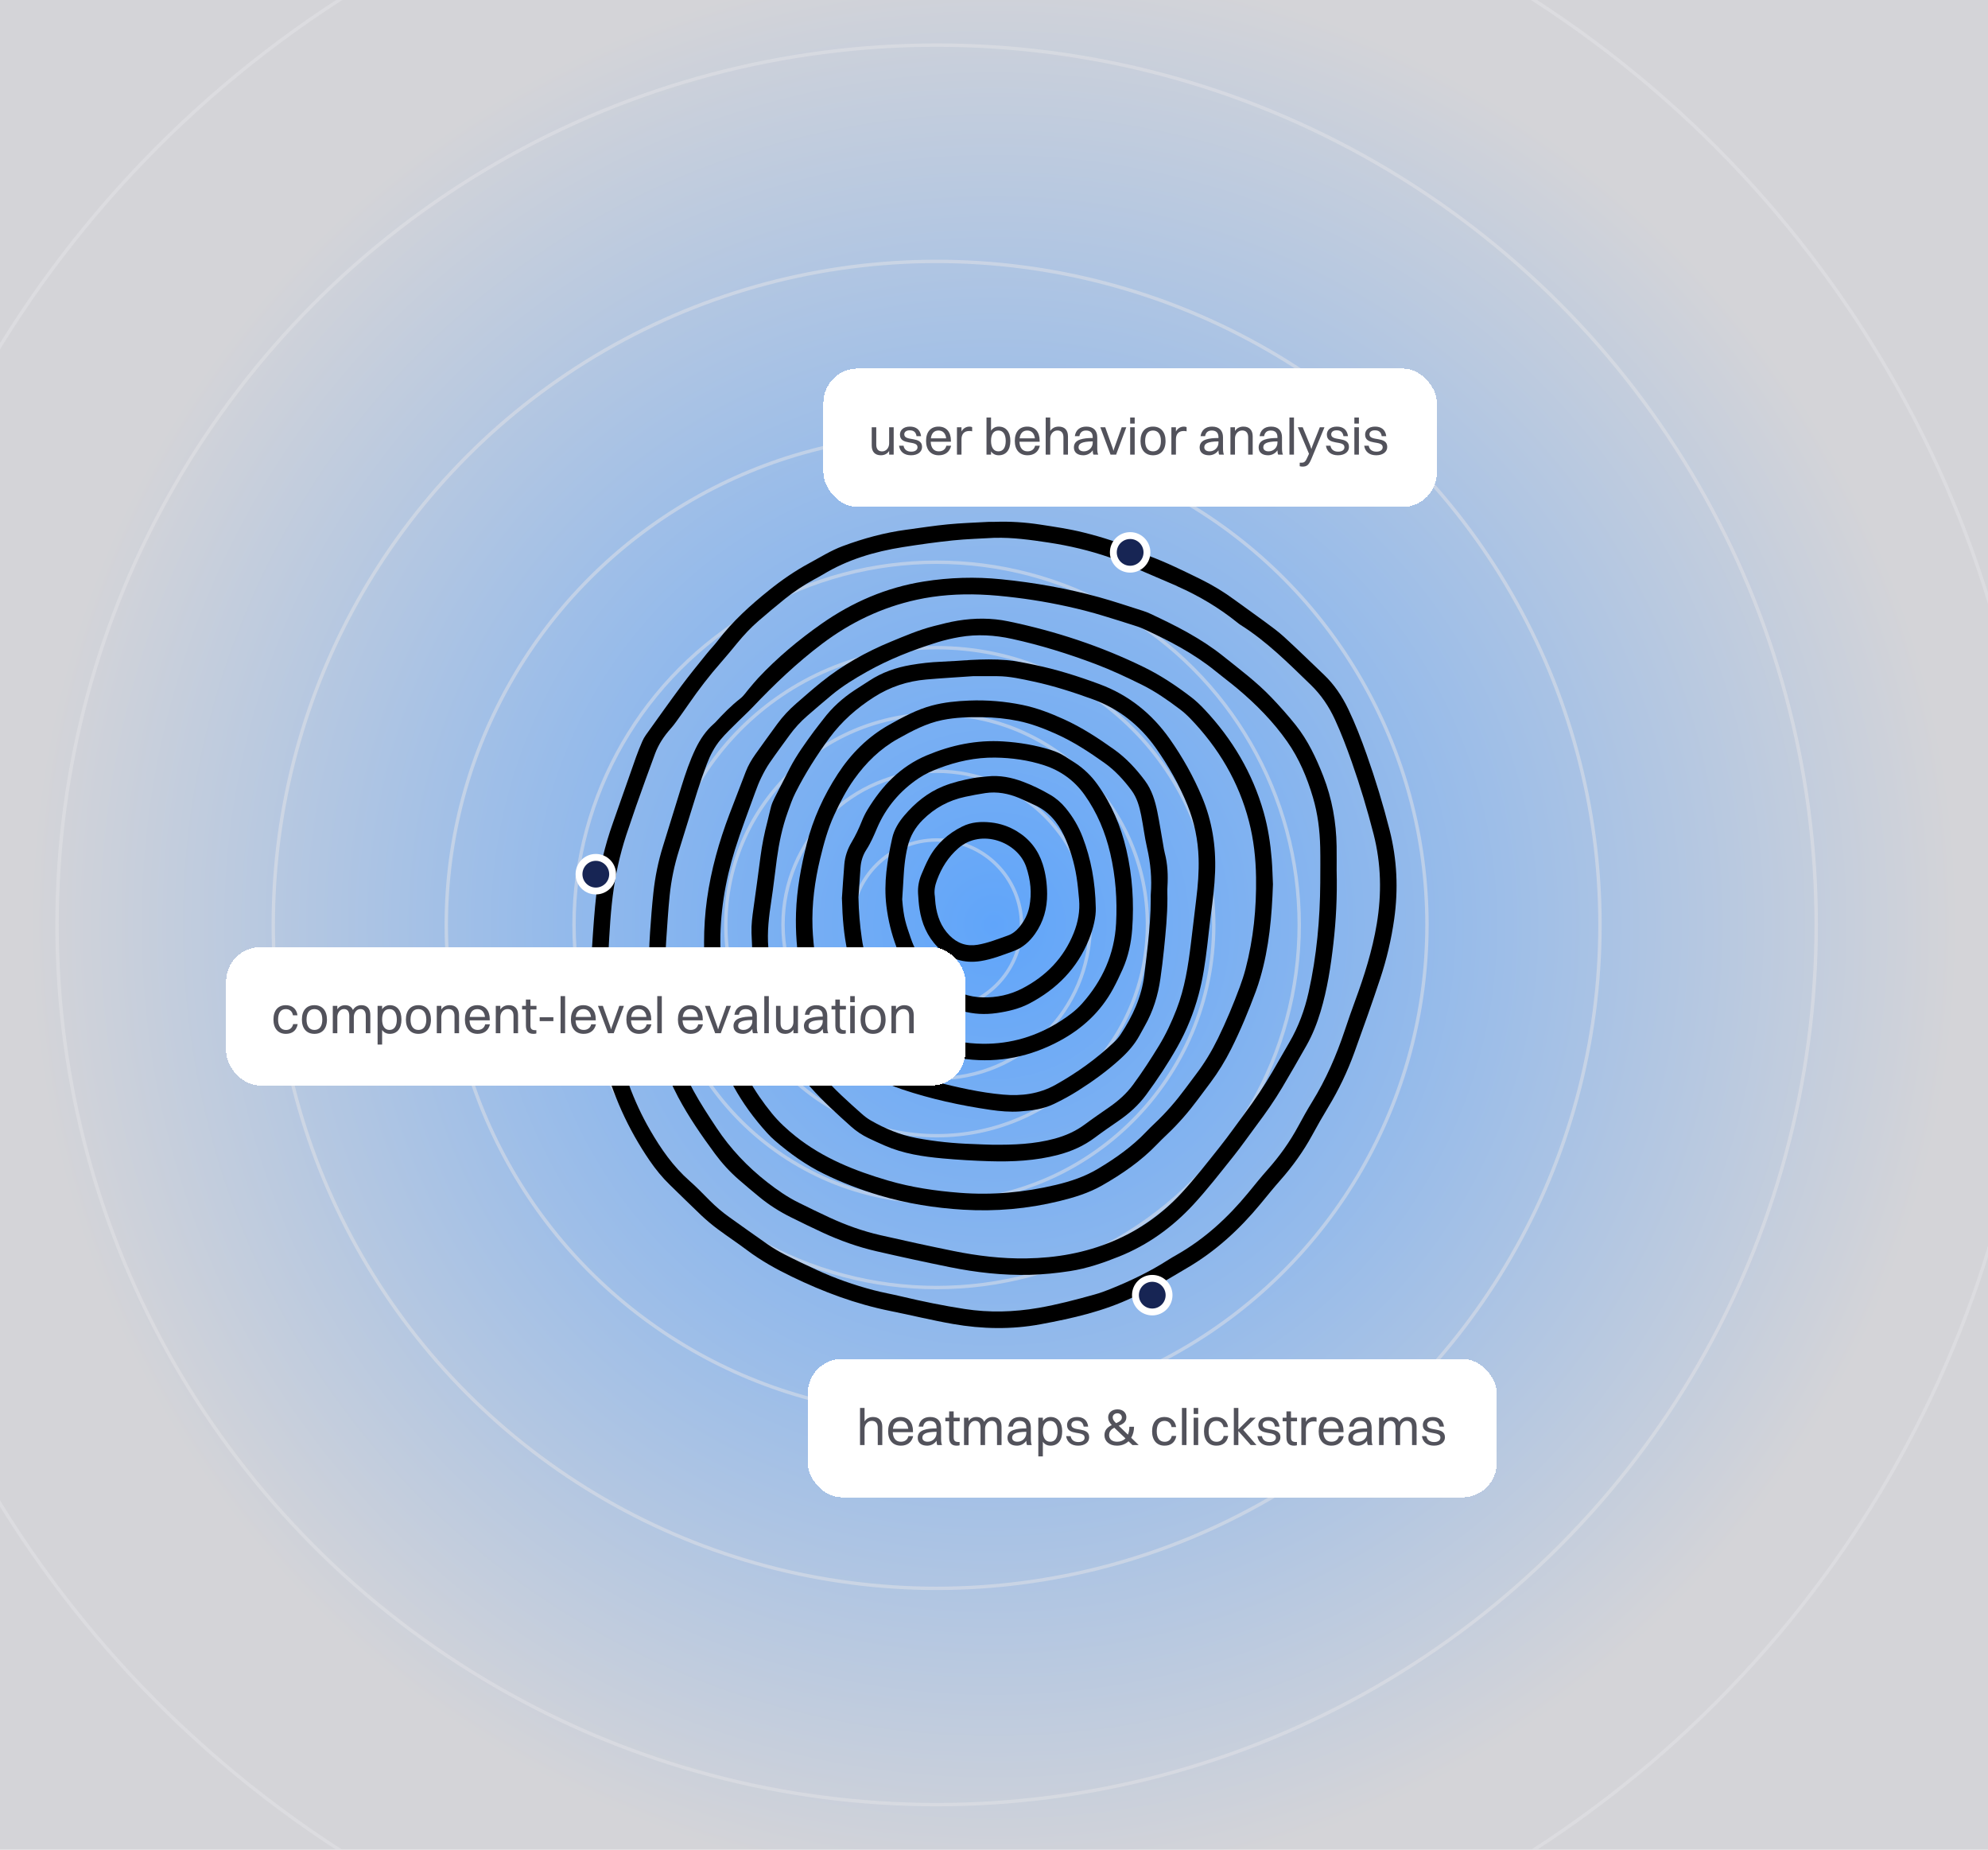 <?xml version="1.0" encoding="UTF-8"?>
<svg xmlns="http://www.w3.org/2000/svg" width="588" height="547" viewBox="0 0 588 547" fill="none">
  <g clip-path="url(#clip0_1083_24364)">
    <rect width="588" height="547" fill="url(#paint0_radial_1083_24364)"></rect>
    <g opacity="0.5">
      <circle cx="277.03" cy="273.5" r="25.109" stroke="#E4E4E7"></circle>
      <circle cx="277.03" cy="273.5" r="45.432" stroke="#E4E4E7"></circle>
      <circle cx="277.03" cy="273.499" r="62.355" stroke="#E4E4E7"></circle>
      <circle cx="277.03" cy="273.501" r="81.97" stroke="#E4E4E7"></circle>
      <circle cx="277.03" cy="273.501" r="107.247" stroke="#E4E4E7"></circle>
      <circle cx="277.03" cy="273.5" r="145.032" stroke="#E4E4E7"></circle>
      <circle cx="277.03" cy="273.5" r="196.205" stroke="#E4E4E7"></circle>
      <circle cx="277.03" cy="273.5" r="260.162" stroke="#E4E4E7"></circle>
      <circle cx="277.03" cy="273.5" r="325.615" stroke="#E4E4E7"></circle>
    </g>
    <path d="M294.245 154.316C298.743 154.152 303.206 154.446 307.659 155.127C311.95 155.785 316.242 156.408 320.461 157.46C326.014 158.845 331.465 160.52 336.636 163.022C337.612 163.492 338.61 163.932 339.624 164.311C344.925 166.273 349.985 168.767 355.049 171.249C358.633 173.005 362.026 175.066 365.239 177.438C368.15 179.587 371.126 181.645 374.032 183.802C376.01 185.267 378.022 186.709 379.827 188.366C383.828 192.034 387.718 195.824 391.639 199.576C394.656 202.464 396.94 205.876 398.749 209.628C400.857 214.004 402.593 218.521 404.215 223.096C406.824 230.466 409.099 237.94 411.023 245.517C413.223 254.177 413.613 262.948 412.366 271.806C411.524 277.777 410.147 283.621 408.258 289.324C405.825 296.672 403.217 303.962 400.585 311.241C398.539 316.902 395.942 322.31 392.817 327.466C391.164 330.19 389.6 332.963 388.074 335.759C385.458 340.548 382.291 344.935 378.68 349.02C376.668 351.296 374.759 353.667 372.824 356.012C366.597 363.551 359.494 370.08 351.003 375.018C348.126 376.689 345.292 378.445 342.385 380.063C340.366 381.184 338.254 382.14 336.177 383.161C335.852 383.322 335.504 383.429 335.179 383.586C326.489 387.774 317.171 389.862 307.777 391.603C299.156 393.201 290.512 393.029 281.863 391.522C275.659 390.44 269.555 388.925 263.389 387.69C253.169 385.643 243.53 382.048 234.178 377.515C229.539 375.266 225.071 372.792 220.944 369.686C218.11 367.555 215.142 365.605 212.3 363.486C210.62 362.235 209.003 360.885 207.476 359.447C204.317 356.467 201.246 353.392 198.121 350.374C195.872 348.201 193.921 345.792 192.154 343.214C185.705 333.8 181.107 323.561 178.334 312.496C175.661 301.82 174.429 290.996 175.121 279.995C175.454 274.725 175.81 269.446 176.41 264.198C177.225 257.061 178.881 250.096 181.295 243.318C183.597 236.843 185.831 230.344 188.126 223.868C188.681 222.3 189.319 220.763 189.974 219.233C190.257 218.571 190.62 217.932 191.037 217.347C194.537 212.466 198.006 207.559 201.59 202.74C203.965 199.546 206.493 196.471 208.987 193.369C210.073 192.015 211.301 190.768 212.353 189.391C216.698 183.711 221.954 178.964 227.5 174.512C231.233 171.513 235.157 168.809 239.38 166.533C242.627 164.781 245.756 162.8 249.229 161.507C255.345 159.227 261.614 157.514 268.098 156.645C272.186 156.099 276.264 155.452 280.364 155.058C284.323 154.676 288.308 154.553 292.279 154.331C292.929 154.293 293.579 154.328 294.233 154.328L294.245 154.316ZM294.218 159.036C290.098 159.281 285.968 159.38 281.867 159.805C276.903 160.317 271.957 161.017 267.027 161.794C258.677 163.113 250.664 165.481 243.369 169.91C242.505 170.434 241.602 170.905 240.715 171.391C237.72 173.028 234.886 174.906 232.227 177.036C229.573 179.163 226.972 181.362 224.394 183.581C222.084 185.57 220.014 187.796 218.075 190.148C216.507 192.045 214.958 193.961 213.325 195.805C209.817 199.771 206.612 203.967 203.606 208.324C202.412 210.053 201.192 211.763 199.964 213.465C199.456 214.168 198.92 214.857 198.342 215.5C196.396 217.676 194.797 220.089 193.772 222.817C191.84 227.965 190.008 233.152 188.161 238.327C187.407 240.438 186.738 242.58 185.992 244.695C183.934 250.513 182.458 256.472 181.555 262.577C180.591 269.106 180.27 275.688 179.925 282.267C179.501 290.411 180.35 298.454 181.995 306.437C184.011 316.221 187.262 325.531 192.284 334.198C195.493 339.741 199.1 344.95 203.961 349.215C206.027 351.028 207.932 353.025 209.875 354.971C211.718 356.823 213.696 358.513 215.83 360.02C219.555 362.652 223.243 365.341 226.995 367.93C228.598 369.036 230.281 370.053 232.013 370.94C235.169 372.551 238.374 374.069 241.595 375.553C246.992 378.043 252.591 379.998 258.336 381.513C261.06 382.232 263.848 382.71 266.59 383.368C272.783 384.848 279.018 386.114 285.314 387.089C292.619 388.218 299.883 388.011 307.142 386.764C312.784 385.793 318.303 384.324 323.808 382.79C325.337 382.365 326.841 381.819 328.313 381.226C334.299 378.82 340.105 376.054 345.541 372.555C346.394 372.008 347.277 371.507 348.157 371.005C356.377 366.308 363.208 360.016 369.19 352.741C371.076 350.45 372.927 348.125 374.901 345.91C378.435 341.944 381.499 337.664 384.019 332.986C385.324 330.565 386.666 328.159 388.108 325.822C392.197 319.189 395.276 312.109 397.736 304.739C398.719 301.786 399.744 298.848 400.818 295.93C403.546 288.517 405.917 281.009 407.218 273.191C408.698 264.29 408.518 255.443 406.28 246.688C404.433 239.466 402.283 232.333 399.805 225.295C398.313 221.061 396.726 216.869 394.848 212.788C393.073 208.932 390.759 205.482 387.691 202.518C381.132 196.176 374.698 189.693 366.914 184.793C366.608 184.602 366.321 184.376 366.038 184.15C360.599 179.756 354.644 176.221 348.26 173.391C348.061 173.303 347.874 173.192 347.675 173.104C341.628 170.507 335.584 167.906 329.537 165.313C329.139 165.141 328.722 165.018 328.313 164.877C322.35 162.807 316.246 161.362 310 160.425C304.763 159.637 299.538 158.906 294.218 159.044V159.036Z" fill="black"></path>
    <path d="M395.345 257.42C395.536 265.334 395.161 272.13 394.396 278.897C393.624 285.728 392.583 292.525 390.594 299.138C389.546 302.615 388.227 305.981 386.441 309.14C384.092 313.298 381.709 317.44 379.273 321.548C376.982 325.412 374.411 329.091 371.715 332.683C369.412 335.75 367.232 338.917 364.837 341.908C360.947 346.766 357.134 351.712 352.911 356.275C346.753 362.926 339.505 368.163 331.014 371.571C326.301 373.46 321.528 375.105 316.49 375.881C312.555 376.486 308.603 376.887 304.61 376.987C296.608 377.182 288.71 376.291 280.888 374.707C273.659 373.242 266.453 371.674 259.266 370.022C253.758 368.756 248.437 366.858 243.304 364.487C240.153 363.03 237.035 361.503 233.926 359.962C230.609 358.317 227.488 356.347 224.627 353.991C222.562 352.289 220.5 350.572 218.484 348.812C215.857 346.521 213.516 343.962 211.447 341.151C207.492 335.785 203.709 330.319 200.569 324.417C196.816 317.375 194.525 309.898 193.229 302.045C191.783 293.271 191.668 284.466 192.276 275.63C192.544 271.733 192.838 267.831 193.259 263.949C193.756 259.34 194.671 254.8 196.055 250.363C197.91 244.427 199.712 238.467 201.567 232.531C202.756 228.733 204.019 224.962 205.755 221.362C207.094 218.593 208.784 216.099 211.106 214.057C211.271 213.915 211.439 213.774 211.584 213.613C213.883 211.108 216.247 208.683 218.947 206.583C220.011 205.757 220.772 204.54 221.671 203.5C222.52 202.513 223.334 201.492 224.222 200.543C229.887 194.492 236.232 189.202 242.995 184.456C252.113 178.057 262.18 173.723 273.223 171.963C280.823 170.751 288.496 170.525 296.172 171.302C305.98 172.292 315.664 173.991 325.161 176.63C329.48 177.827 333.729 179.269 338.002 180.619C338.759 180.856 339.505 181.147 340.224 181.484C347.771 185.014 355.195 188.755 361.751 193.999C366.67 197.931 371.715 201.702 376.083 206.284C378.584 208.908 380.994 211.601 383.251 214.435C386.857 218.964 389.282 224.131 391.371 229.471C393.983 236.146 395.226 243.103 395.337 250.26C395.379 253.01 395.345 255.764 395.345 257.416V257.42ZM390.503 261.011C390.503 257.535 390.568 254.058 390.487 250.585C390.369 245.574 389.764 240.625 388.334 235.801C386.597 229.934 384.249 224.323 380.73 219.308C376.595 213.41 371.558 208.304 366.05 203.672C363.946 201.901 361.728 200.264 359.597 198.524C353.091 193.207 345.701 189.405 338.12 185.936C337.137 185.485 336.093 185.159 335.064 184.83C332.31 183.951 329.552 183.079 326.783 182.241C324.775 181.637 322.763 181.04 320.732 180.531C314.062 178.848 307.311 177.571 300.483 176.737C296.968 176.309 293.43 175.953 289.892 175.823C283.581 175.586 277.289 176.003 271.108 177.357C260.849 179.602 251.589 184.027 243.197 190.35C235.708 195.992 228.965 202.433 222.527 209.218C221.185 210.633 219.72 211.938 218.343 213.322C216.557 215.12 214.683 216.845 213.068 218.788C211.309 220.907 210.031 223.374 209.06 225.96C208.065 228.599 207.128 231.261 206.275 233.95C204.416 239.814 202.649 245.704 200.802 251.568C199.448 255.867 198.541 260.258 198.079 264.725C197.612 269.258 197.356 273.817 197.031 278.365C196.491 285.98 196.82 293.55 198.025 301.097C199.222 308.597 201.406 315.746 205.051 322.432C207.136 326.249 209.515 329.875 211.917 333.497C216.044 339.721 221.082 345.041 226.957 349.623C229.879 351.903 232.901 354.003 236.224 355.644C239.273 357.147 242.325 358.65 245.412 360.073C250.22 362.288 255.192 364.074 260.352 365.252C267.543 366.897 274.749 368.469 281.978 369.934C289.085 371.376 296.264 372.244 303.535 372.133C312.375 371.995 320.908 370.519 329.128 367.073C336.961 363.791 343.705 359.017 349.415 352.852C353.443 348.503 357.088 343.794 360.787 339.151C363.399 335.869 365.805 332.419 368.318 329.053C371.179 325.22 373.818 321.239 376.243 317.115C377.968 314.182 379.625 311.21 381.342 308.276C384.073 303.61 385.901 298.599 387.072 293.336C389.443 282.691 390.426 271.897 390.503 261.008V261.011Z" fill="black"></path>
    <path d="M376.507 261.429C376.194 270.976 375.371 280.187 372.751 289.156C372.365 290.476 371.948 291.788 371.47 293.073C369.301 298.91 366.933 304.662 364.134 310.228C362.374 313.727 360.335 317.059 357.983 320.195C356.767 321.817 355.55 323.439 354.342 325.064C351.573 328.794 348.547 332.294 345.17 335.487C344.171 336.432 343.184 337.392 342.232 338.387C337.474 343.351 331.882 347.184 325.942 350.569C321.998 352.814 317.714 354.115 313.35 355.182C304.002 357.469 294.509 358.311 284.912 357.729C276.512 357.221 268.22 355.905 260.145 353.499C254.458 351.804 248.908 349.682 243.58 347.062C238.359 344.495 233.646 341.129 229.244 337.335C228.422 336.627 227.641 335.862 226.915 335.059C219.131 326.495 213.546 316.726 210.846 305.412C209.481 299.694 208.804 293.868 208.528 288.001C208.383 284.891 208.249 281.778 208.245 278.664C208.241 274.392 208.524 270.131 209.113 265.889C210.314 257.245 212.667 248.903 215.757 240.759C217.348 236.567 218.978 232.387 220.581 228.198C221.284 226.359 222.275 224.672 223.407 223.077C225.541 220.067 227.71 217.075 229.89 214.096C231.52 211.866 233.405 209.862 235.486 208.049C237.946 205.911 240.394 203.757 242.93 201.715C249.176 196.689 256.114 192.803 263.508 189.754C267.65 188.048 271.781 186.273 276.137 185.16C278.517 184.552 280.907 183.929 283.324 183.535C288.289 182.728 293.285 182.712 298.223 183.737C312.161 186.633 325.598 191.047 338.4 197.316C343.357 199.745 347.935 202.801 352.307 206.148C353.737 207.242 355.057 208.508 356.292 209.823C364.501 218.575 370.475 228.619 373.765 240.209C375.054 244.753 375.761 249.4 376.14 254.097C376.343 256.621 376.396 259.157 376.503 261.429H376.507ZM213.08 280.16C213.29 284.207 213.416 288.261 213.738 292.3C214.158 297.575 215.004 302.792 216.572 307.86C219.02 315.781 223.071 322.831 228.295 329.234C230.365 331.773 232.748 333.969 235.303 336.008C243.434 342.498 252.893 346.247 262.727 349.123C269.616 351.139 276.7 352.172 283.864 352.73C293.48 353.48 302.942 352.627 312.298 350.397C316.674 349.353 320.908 347.934 324.806 345.597C329.981 342.495 334.877 339.052 339.05 334.654C339.845 333.812 340.679 333.005 341.521 332.209C344.852 329.073 347.839 325.634 350.555 321.959C351.63 320.501 352.712 319.052 353.806 317.613C356.315 314.32 358.427 310.786 360.244 307.068C362.661 302.123 364.772 297.047 366.689 291.891C367.343 290.131 367.924 288.334 368.402 286.521C370.743 277.643 371.642 268.593 371.508 259.433C371.424 253.841 370.816 248.306 369.412 242.886C366.386 231.189 360.42 221.157 352.074 212.497C351.121 211.51 350.096 210.573 349.002 209.751C345.418 207.047 341.727 204.461 337.7 202.472C333.232 200.265 328.696 198.134 324.037 196.375C315.985 193.334 307.773 190.775 299.347 188.932C294.195 187.803 289.031 187.482 283.833 188.381C281.63 188.763 279.431 189.264 277.296 189.926C270.033 192.183 262.964 194.933 256.321 198.685C252.721 200.716 249.202 202.866 246.016 205.505C243.564 207.536 241.155 209.621 238.745 211.705C236.768 213.419 235.012 215.343 233.478 217.462C231.524 220.158 229.531 222.828 227.649 225.571C226.712 226.936 225.916 228.409 225.186 229.9C224.49 231.323 223.904 232.811 223.365 234.307C221.33 239.956 219.158 245.56 217.368 251.286C214.438 260.668 212.873 270.288 213.08 280.168V280.16Z" fill="black"></path>
    <path d="M287.142 195.159C290.688 194.975 294.226 194.906 297.775 195.212C300.529 195.45 303.203 196.039 305.896 196.593C312.505 197.951 318.912 199.982 325.223 202.323C333.837 205.517 340.702 211.04 345.966 218.502C349.767 223.895 352.996 229.637 355.551 235.745C358.507 242.813 359.674 250.184 359.395 257.815C359.238 262.164 358.676 266.471 358.11 270.777C357.723 273.719 357.433 276.676 357.077 279.621C356.488 284.509 355.803 289.378 354.514 294.148C353.053 299.556 350.976 304.72 348.226 309.593C345.449 314.515 342.339 319.224 338.981 323.779C336.713 326.855 333.921 329.326 330.796 331.479C328.474 333.082 326.141 334.673 323.884 336.371C320.595 338.846 316.961 340.468 312.972 341.512C306.309 343.256 299.539 343.596 292.723 343.394C288.094 343.256 283.462 342.984 278.85 342.567C273.005 342.04 267.203 341.171 261.756 338.792C260.1 338.069 258.448 337.331 256.822 336.543C254.99 335.656 253.295 334.539 251.777 333.181C247.623 329.459 243.484 325.726 239.767 321.549C238.026 319.595 236.389 317.556 235.108 315.288C232.434 310.564 229.734 305.848 227.29 301.006C224.727 295.93 223.075 290.537 222.727 284.807C222.547 281.847 222.375 278.882 222.275 275.914C222.195 273.447 222.512 271.007 222.864 268.563C223.599 263.476 224.264 258.381 224.937 253.286C225.4 249.763 226.096 246.294 227.003 242.859C227.389 241.394 227.672 239.903 228.085 238.445C228.322 237.615 228.674 236.812 229.064 236.04C230.56 233.064 232.079 230.103 233.612 227.147C235.624 223.276 238.175 219.761 240.746 216.257C241.645 215.029 242.616 213.859 243.534 212.646C246.093 209.257 249.203 206.461 252.733 204.128C254.183 203.172 255.663 202.258 257.113 201.305C260.865 198.842 265.003 197.396 269.402 196.643C272.328 196.142 275.273 195.805 278.245 195.687C281.21 195.568 284.17 195.342 287.134 195.159H287.142ZM287.815 199.955C282.927 200.296 278.448 200.548 273.977 200.938C268.419 201.424 263.294 203.084 258.52 206.136C253.379 209.418 248.958 213.308 245.332 218.227C241.541 223.371 238.149 228.73 235.272 234.429C234.32 236.311 233.658 238.285 232.954 240.255C231.359 244.707 230.415 249.304 229.776 253.971C229.21 258.128 228.762 262.305 228.127 266.451C227.424 271.041 226.858 275.627 227.259 280.282C227.351 281.365 227.458 282.447 227.515 283.53C227.791 288.969 229.271 294.102 231.723 298.914C234.087 303.553 236.63 308.109 239.246 312.611C240.367 314.535 241.779 316.317 243.228 318.019C246.755 322.165 250.836 325.761 254.883 329.375C255.69 330.094 256.566 330.764 257.499 331.303C261.725 333.739 266.197 335.61 270.997 336.52C276.547 337.572 282.166 338.134 287.815 338.31C289.697 338.371 291.575 338.494 293.457 338.513C299.688 338.57 305.884 338.371 311.97 336.711C315.236 335.82 318.208 334.493 320.92 332.473C323.299 330.702 325.751 329.031 328.183 327.337C330.811 325.504 333.175 323.416 335.095 320.811C337.849 317.078 340.37 313.196 342.783 309.241C344.864 305.833 346.532 302.23 347.977 298.512C350.437 292.178 351.447 285.534 352.261 278.844C352.785 274.534 353.279 270.219 353.814 265.912C354.311 261.885 354.644 257.849 354.514 253.783C354.342 248.375 353.283 243.158 351.244 238.143C348.781 232.081 345.575 226.405 341.793 221.088C337.057 214.436 330.872 209.552 323.146 206.76C317.432 204.694 311.66 202.82 305.704 201.546C302.166 200.789 298.64 199.971 294.995 199.959C292.463 199.951 289.93 199.959 287.804 199.959L287.815 199.955Z" fill="black"></path>
    <path d="M345.292 265.647C345.292 270.727 344.78 275.768 344.267 280.809C343.976 283.689 343.621 286.566 343.211 289.431C342.508 294.346 341.073 299.027 338.606 303.365C338.071 304.31 337.554 305.266 337.034 306.218C335.558 308.919 333.557 311.156 331.278 313.225C327.403 316.748 323.184 319.797 318.778 322.581C316.521 324.008 314.154 325.285 311.748 326.448C308.573 327.978 305.115 328.433 301.635 328.674C298.731 328.873 295.844 328.621 292.975 328.204C284.082 326.911 275.319 324.995 266.801 322.134C260.926 320.164 255.655 317.092 250.939 312.965C242.941 305.966 238.531 297.107 236.695 286.814C235.701 281.241 235.257 275.615 235.444 269.95C235.67 263.043 236.913 256.303 238.596 249.609C240.474 242.151 243.634 235.258 247.799 228.863C251.716 222.854 256.711 217.847 263.049 214.302C267.096 212.037 271.146 209.834 275.679 208.629C279.278 207.669 282.942 207.321 286.629 207.172C291.931 206.958 297.209 207.398 302.396 208.457C306.653 209.325 310.707 210.901 314.674 212.699C319.979 215.101 324.814 218.272 329.534 221.634C333.098 224.174 336.051 227.371 338.656 230.871C340.683 233.598 341.651 236.804 342.316 240.082C342.963 243.271 343.456 246.492 344.022 249.697C344.172 250.554 344.286 251.419 344.508 252.256C345.369 255.515 345.499 258.824 345.304 262.167C345.235 263.322 345.292 264.484 345.292 265.643V265.647ZM340.366 265.789C340.366 265.353 340.335 264.917 340.37 264.484C340.737 259.83 340.32 255.259 339.268 250.703C338.537 247.536 338.166 244.289 337.528 241.095C337 238.464 336.273 235.859 334.632 233.671C332.364 230.649 329.824 227.857 326.741 225.654C322.148 222.372 317.428 219.289 312.245 216.979C308.669 215.384 305.016 213.988 301.187 213.2C297.714 212.489 294.176 212.144 290.623 212.091C286.637 212.03 282.671 212.133 278.739 212.925C273.98 213.885 269.788 216.134 265.608 218.463C260.31 221.416 256.107 225.566 252.63 230.439C250.277 233.736 248.418 237.354 246.72 241.042C244.838 245.138 243.66 249.464 242.605 253.828C240.983 260.541 240.08 267.346 240.321 274.261C240.421 277.149 240.753 280.033 241.052 282.909C241.449 286.738 242.329 290.46 243.672 294.078C246.739 302.324 252.14 308.662 259.53 313.313C263.03 315.517 266.79 317.211 270.798 318.309C272.68 318.825 274.55 319.384 276.444 319.854C283.11 321.518 289.804 323.078 296.67 323.69C302.109 324.176 307.334 323.511 312.203 320.791C318.487 317.28 324.293 313.122 329.522 308.173C330.253 307.48 330.93 306.7 331.48 305.862C335.022 300.488 337.688 294.755 338.457 288.276C338.817 285.258 339.214 282.244 339.528 279.222C339.987 274.758 340.37 270.287 340.366 265.793V265.789Z" fill="black"></path>
    <path d="M249.019 265.58C249.252 262.26 249.451 258.94 249.726 255.623C249.921 253.282 250.667 251.098 251.872 249.075C253.062 247.082 254.048 244.994 254.905 242.837C255.356 241.697 255.9 240.58 256.531 239.532C260.822 232.437 266.311 226.646 274.122 223.368C281.37 220.327 288.889 218.755 296.761 219.256C301.531 219.558 306.243 220.338 310.825 221.773C312.287 222.228 313.667 222.84 314.96 223.651C316.004 224.301 317.037 224.97 318.062 225.647C320.625 227.346 322.794 229.453 324.584 231.951C328.772 237.799 331.53 244.279 333.148 251.267C334.942 259.016 335.446 266.865 334.873 274.782C334.578 278.848 333.729 282.811 332.073 286.552C331.197 288.533 330.26 290.499 329.227 292.404C325.567 299.166 320.158 304.173 313.442 307.795C304.794 312.458 295.598 314.37 285.788 313.196C279.232 312.412 273.051 310.607 267.458 307.003C265.688 305.864 264.02 304.598 262.528 303.106C256.427 297.017 252.362 289.814 250.633 281.334C249.592 276.232 249.187 271.822 249.019 265.572V265.58ZM253.911 265.461C253.991 269.531 254.328 273.558 254.913 277.578C255.926 284.54 258.558 290.774 262.922 296.301C266.468 300.796 270.932 304.016 276.267 305.998C280.915 307.726 285.749 308.614 290.706 308.663C299.033 308.748 306.687 306.43 313.686 301.943C316.004 300.455 318.227 298.83 320.066 296.753C326.072 289.983 329.633 282.153 330.111 273.053C330.478 266.084 329.973 259.173 328.386 252.357C326.925 246.088 324.492 240.247 320.743 234.996C317.749 230.796 313.698 227.893 308.852 226.309C304.162 224.775 299.259 224.095 294.325 224.033C288.553 223.961 282.98 225.173 277.595 227.227C275.563 228 273.586 228.895 271.773 230.107C266.227 233.825 262.062 238.721 259.419 244.868C258.478 247.063 257.56 249.259 256.248 251.274C255.203 252.881 254.649 254.675 254.511 256.583C254.293 259.54 254.106 262.497 253.903 265.457L253.911 265.461Z" fill="black"></path>
    <path d="M324.106 268.487C324.19 271.115 323.402 274.523 322.052 277.862C318.614 286.384 312.578 292.458 304.565 296.699C301.524 298.31 298.204 299.09 294.83 299.576C287.716 300.601 281.393 298.746 275.736 294.324C270.875 290.526 267.314 285.818 265.145 280.042C263.661 276.098 262.678 272.071 262.169 267.86C261.347 261.036 262.426 254.438 263.891 247.851C264.449 245.338 265.792 243.147 267.436 241.208C270.611 237.471 274.317 234.403 278.93 232.529C281.833 231.351 284.855 230.651 287.911 230.089C289.261 229.84 290.638 229.748 292.004 229.599C295.687 229.193 299.202 229.897 302.633 231.19C305.418 232.238 308.076 233.542 310.643 235.042C312.413 236.075 313.924 237.402 315.225 238.989C317.351 241.586 319.027 244.42 320.228 247.576C322.676 254.006 323.938 260.642 324.106 268.487ZM266.847 265.966C267.279 271.558 267.979 273.325 269.372 277.395C271.311 283.052 274.742 287.573 279.573 291.104C282.904 293.536 286.591 294.848 290.669 294.944C294.781 295.039 298.762 294.183 302.407 292.286C309.38 288.656 314.59 283.339 317.566 275.938C318.862 272.71 319.467 269.416 319.161 265.966C318.962 263.732 318.759 261.495 318.407 259.28C317.73 255.046 316.506 250.946 314.678 247.071C312.811 243.109 310.096 239.88 305.976 238.048C304.458 237.371 302.97 236.621 301.436 235.983C298.242 234.655 294.922 234.017 291.464 234.525C289.464 234.82 287.475 235.21 285.494 235.627C280.628 236.656 276.467 238.916 272.914 242.462C270.676 244.696 269.215 247.262 268.473 250.257C268.041 252.005 267.754 253.803 267.555 255.597C267.314 257.75 267.237 259.927 267.092 262.092C267.004 263.384 266.928 264.677 266.847 265.97V265.966Z" fill="black"></path>
    <path d="M309.713 264.299C309.747 268.613 308.645 272.576 306.148 276.141C304.522 278.462 302.453 280.272 299.821 281.235C296.643 282.398 293.476 283.657 290.095 284.196C285.088 284.992 280.796 283.611 277.262 279.981C274.229 276.864 272.618 273.042 271.968 268.793C271.739 267.294 271.632 265.775 271.544 264.26C271.425 262.283 271.785 260.363 272.55 258.542C273.223 256.943 273.904 255.341 274.718 253.815C276.971 249.596 280.345 246.524 284.613 244.409C287.306 243.074 290.179 242.898 293.089 243.212C295.851 243.51 298.444 244.398 300.823 245.851C304.56 248.131 307.077 251.378 308.404 255.54C309.311 258.385 309.69 261.319 309.713 264.303V264.299ZM276.512 265.064C276.581 265.882 276.616 266.609 276.703 267.324C277.143 270.858 278.314 274.083 280.873 276.657C283.16 278.96 285.899 279.935 289.165 279.384C292.252 278.86 295.136 277.69 298.062 276.661C299.37 276.202 300.483 275.36 301.386 274.289C302.904 272.488 303.99 270.457 304.449 268.139C305.245 264.138 304.824 260.21 303.528 256.373C301.026 248.965 290.255 244.899 283.447 250.835C280.444 253.455 278.482 256.618 277.128 260.267C276.539 261.851 276.229 263.469 276.512 265.064Z" fill="black"></path>
    <circle cx="340.807" cy="383" r="4.971" fill="#172554" stroke="white" stroke-width="2.031"></circle>
    <g filter="url(#filter0_d_1083_24364)">
      <rect x="238.904" y="398.465" width="203.805" height="40.94" rx="10.164" fill="white" shape-rendering="crispEdges"></rect>
      <path d="M254.374 423.936V412.958H255.716V416.938C256.264 416.084 257.149 415.642 258.216 415.642C259.939 415.642 260.96 416.648 260.96 418.523V423.936H259.619V418.798C259.619 417.578 259.07 416.785 257.85 416.785C256.508 416.785 255.716 417.99 255.716 419.148V423.936H254.374ZM270.097 421.298C269.654 423.188 268.298 424.118 266.453 424.118C264.105 424.118 262.687 422.533 262.687 419.895C262.687 417.151 264.105 415.642 266.377 415.642C268.663 415.642 270.036 417.212 270.036 419.789V420.124H264.059C264.135 421.938 264.989 422.96 266.453 422.96C267.596 422.96 268.404 422.411 268.694 421.298H270.097ZM266.377 416.8C265.081 416.8 264.303 417.608 264.105 419.118H268.633C268.45 417.624 267.642 416.8 266.377 416.8ZM273.058 418.477H271.717C271.976 416.694 273.15 415.642 275.132 415.642C277.297 415.642 278.349 416.907 278.349 418.798V421.984C278.349 422.914 278.425 423.493 278.638 423.936H277.221C277.068 423.615 277.022 423.143 277.007 422.655C276.321 423.676 275.223 424.118 274.248 424.118C272.571 424.118 271.442 423.341 271.442 421.801C271.442 420.688 272.052 419.88 273.241 419.484C274.339 419.118 275.452 419.026 277.007 419.011V418.828C277.007 417.517 276.397 416.8 275.01 416.8C273.851 416.8 273.226 417.441 273.058 418.477ZM272.814 421.771C272.814 422.518 273.44 422.96 274.385 422.96C275.879 422.96 277.007 421.786 277.007 420.398V420.017C273.562 420.048 272.814 420.78 272.814 421.771ZM280.731 421.603V416.907H279.603V415.84H280.731V413.98H282.073V415.84H283.857V416.907H282.073V421.603C282.073 422.579 282.363 423.036 283.552 423.036H283.826V423.997C283.674 424.073 283.338 424.118 282.957 424.118C281.448 424.118 280.731 423.31 280.731 421.603ZM285.134 423.936V415.84H286.476V416.877C286.994 416.053 287.802 415.642 288.793 415.642C289.906 415.642 290.714 416.13 291.095 417.075C291.629 416.13 292.513 415.642 293.596 415.642C295.242 415.642 296.233 416.648 296.233 418.523V423.936H294.891V418.798C294.891 417.578 294.404 416.785 293.306 416.785C292.086 416.785 291.354 417.99 291.354 419.148V423.936H290.013V418.798C290.013 417.578 289.525 416.785 288.427 416.785C287.207 416.785 286.476 417.99 286.476 419.148V423.936H285.134ZM299.605 418.477H298.263C298.523 416.694 299.697 415.642 301.678 415.642C303.843 415.642 304.895 416.907 304.895 418.798V421.984C304.895 422.914 304.972 423.493 305.185 423.936H303.767C303.615 423.615 303.569 423.143 303.554 422.655C302.868 423.676 301.77 424.118 300.794 424.118C299.117 424.118 297.989 423.341 297.989 421.801C297.989 420.688 298.599 419.88 299.788 419.484C300.886 419.118 301.999 419.026 303.554 419.011V418.828C303.554 417.517 302.944 416.8 301.557 416.8C300.398 416.8 299.773 417.441 299.605 418.477ZM299.361 421.771C299.361 422.518 299.986 422.96 300.931 422.96C302.426 422.96 303.554 421.786 303.554 420.398V420.017C300.108 420.048 299.361 420.78 299.361 421.771ZM308.452 427.29H307.11V415.84H308.452V416.846C308.985 416.084 309.763 415.642 310.723 415.642C312.873 415.642 314.169 417.227 314.169 419.865C314.169 422.609 312.843 424.118 310.723 424.118C309.763 424.118 308.985 423.722 308.452 422.975V427.29ZM310.632 416.8C309.214 416.8 308.452 417.883 308.452 419.865C308.452 421.832 309.245 422.96 310.632 422.96C312.035 422.96 312.797 421.862 312.797 419.865C312.797 417.913 312.004 416.8 310.632 416.8ZM316.885 417.913C316.885 420.17 322.145 418.31 322.145 421.649C322.145 423.158 320.803 424.118 318.898 424.118C316.977 424.118 315.635 423.204 315.33 421.298H316.672C316.855 422.426 317.693 423.051 318.943 423.051C320.163 423.051 320.803 422.502 320.803 421.74C320.803 419.529 315.604 421.359 315.604 418.005C315.604 416.77 316.565 415.642 318.547 415.642C320.3 415.642 321.596 416.465 321.855 418.477H320.514C320.316 417.212 319.614 416.739 318.471 416.739C317.464 416.739 316.885 417.243 316.885 417.913ZM333.15 415.687C333.15 417.182 332.068 417.746 330.894 418.234L330.909 418.249L333.608 420.856C333.882 420.216 334.035 419.423 334.035 418.523H335.422C335.422 419.697 335.132 420.856 334.583 421.786L336.794 423.936H334.949L333.775 422.823C332.952 423.615 331.809 424.118 330.36 424.118C328.058 424.118 326.671 422.762 326.671 421.039C326.671 419.377 327.692 418.599 328.836 418.035C328.058 417.182 327.768 416.572 327.768 415.733C327.768 414.331 328.912 413.385 330.543 413.385C332.266 413.385 333.15 414.498 333.15 415.687ZM329.11 415.733C329.11 416.358 329.43 416.8 330.116 417.471C331.046 417.06 331.824 416.633 331.824 415.764C331.824 415.154 331.336 414.544 330.528 414.544C329.674 414.544 329.11 415.093 329.11 415.733ZM328.043 421.024C328.043 422.152 328.897 422.96 330.437 422.96C331.428 422.96 332.266 422.609 332.891 421.969L330.04 419.255C329.872 419.103 329.72 418.95 329.583 418.813C328.714 419.255 328.043 419.85 328.043 421.024ZM347.868 418.63H346.527C346.313 417.395 345.49 416.8 344.423 416.8C342.929 416.8 342.136 417.898 342.136 419.895C342.136 421.862 342.974 422.975 344.468 422.975C345.551 422.975 346.328 422.396 346.588 421.237H347.929C347.563 423.249 346.206 424.118 344.438 424.118C342.136 424.118 340.764 422.518 340.764 419.895C340.764 417.151 342.166 415.642 344.423 415.642C346.206 415.642 347.609 416.648 347.868 418.63ZM349.587 423.936V412.958H350.929V423.936H349.587ZM353.056 414.757V412.958H354.398V414.757H353.056ZM353.056 423.936V415.84H354.398V423.936H353.056ZM363.219 418.63H361.877C361.663 417.395 360.84 416.8 359.773 416.8C358.279 416.8 357.486 417.898 357.486 419.895C357.486 421.862 358.325 422.975 359.819 422.975C360.901 422.975 361.679 422.396 361.938 421.237H363.28C362.914 423.249 361.557 424.118 359.788 424.118C357.486 424.118 356.114 422.518 356.114 419.895C356.114 417.151 357.517 415.642 359.773 415.642C361.557 415.642 362.959 416.648 363.219 418.63ZM364.938 423.936V412.958H366.279V419.316L369.771 415.84H371.417L367.728 419.453L371.631 423.936H369.923L366.279 419.804V423.936H364.938ZM373.462 417.913C373.462 420.17 378.722 418.31 378.722 421.649C378.722 423.158 377.381 424.118 375.475 424.118C373.554 424.118 372.212 423.204 371.907 421.298H373.249C373.432 422.426 374.27 423.051 375.521 423.051C376.74 423.051 377.381 422.502 377.381 421.74C377.381 419.529 372.182 421.359 372.182 418.005C372.182 416.77 373.142 415.642 375.124 415.642C376.877 415.642 378.173 416.465 378.433 418.477H377.091C376.893 417.212 376.191 416.739 375.048 416.739C374.042 416.739 373.462 417.243 373.462 417.913ZM380.501 421.603V416.907H379.372V415.84H380.501V413.98H381.842V415.84H383.626V416.907H381.842V421.603C381.842 422.579 382.132 423.036 383.321 423.036H383.596V423.997C383.443 424.073 383.108 424.118 382.727 424.118C381.217 424.118 380.501 423.31 380.501 421.603ZM384.903 423.936V415.84H386.245V417.09C386.794 416.099 387.663 415.642 388.639 415.642C388.959 415.642 389.249 415.718 389.401 415.84V417.044C389.172 416.968 388.883 416.938 388.563 416.938C386.946 416.938 386.245 417.944 386.245 419.407V423.936H384.903ZM397.44 421.298C396.998 423.188 395.641 424.118 393.796 424.118C391.448 424.118 390.03 422.533 390.03 419.895C390.03 417.151 391.448 415.642 393.72 415.642C396.007 415.642 397.379 417.212 397.379 419.789V420.124H391.403C391.479 421.938 392.333 422.96 393.796 422.96C394.94 422.96 395.748 422.411 396.037 421.298H397.44ZM393.72 416.8C392.424 416.8 391.647 417.608 391.448 419.118H395.976C395.793 417.624 394.985 416.8 393.72 416.8ZM400.402 418.477H399.06C399.319 416.694 400.493 415.642 402.475 415.642C404.64 415.642 405.692 416.907 405.692 418.798V421.984C405.692 422.914 405.768 423.493 405.982 423.936H404.564C404.412 423.615 404.366 423.143 404.351 422.655C403.664 423.676 402.567 424.118 401.591 424.118C399.914 424.118 398.786 423.341 398.786 421.801C398.786 420.688 399.396 419.88 400.585 419.484C401.682 419.118 402.795 419.026 404.351 419.011V418.828C404.351 417.517 403.741 416.8 402.353 416.8C401.195 416.8 400.57 417.441 400.402 418.477ZM400.158 421.771C400.158 422.518 400.783 422.96 401.728 422.96C403.222 422.96 404.351 421.786 404.351 420.398V420.017C400.905 420.048 400.158 420.78 400.158 421.771ZM407.892 423.936V415.84H409.233V416.877C409.752 416.053 410.56 415.642 411.551 415.642C412.664 415.642 413.472 416.13 413.853 417.075C414.387 416.13 415.271 415.642 416.353 415.642C418 415.642 418.991 416.648 418.991 418.523V423.936H417.649V418.798C417.649 417.578 417.161 416.785 416.064 416.785C414.844 416.785 414.112 417.99 414.112 419.148V423.936H412.77V418.798C412.77 417.578 412.283 416.785 411.185 416.785C409.965 416.785 409.233 417.99 409.233 419.148V423.936H407.892ZM422.119 417.913C422.119 420.17 427.379 418.31 427.379 421.649C427.379 423.158 426.037 424.118 424.131 424.118C422.21 424.118 420.869 423.204 420.564 421.298H421.905C422.088 422.426 422.927 423.051 424.177 423.051C425.397 423.051 426.037 422.502 426.037 421.74C426.037 419.529 420.838 421.359 420.838 418.005C420.838 416.77 421.799 415.642 423.781 415.642C425.534 415.642 426.83 416.465 427.089 418.477H425.747C425.549 417.212 424.848 416.739 423.704 416.739C422.698 416.739 422.119 417.243 422.119 417.913Z" fill="#52525B"></path>
    </g>
    <g filter="url(#filter1_d_1083_24364)">
      <rect x="243.536" y="105.59" width="181.464" height="40.94" rx="10.164" fill="white" shape-rendering="crispEdges"></rect>
      <path d="M262.988 127.751V122.964H264.33V131.06H262.988V129.962C262.439 130.816 261.585 131.243 260.533 131.243C258.841 131.243 257.835 130.252 257.835 128.376V122.964H259.176V128.102C259.176 129.322 259.71 130.099 260.899 130.099C262.21 130.099 262.988 128.91 262.988 127.751ZM267.461 125.037C267.461 127.294 272.721 125.434 272.721 128.773C272.721 130.282 271.38 131.243 269.474 131.243C267.553 131.243 266.211 130.328 265.906 128.422H267.248C267.431 129.55 268.269 130.175 269.519 130.175C270.739 130.175 271.38 129.626 271.38 128.864C271.38 126.653 266.181 128.483 266.181 125.129C266.181 123.894 267.141 122.766 269.123 122.766C270.876 122.766 272.172 123.589 272.431 125.601H271.09C270.892 124.336 270.19 123.863 269.047 123.863C268.041 123.863 267.461 124.367 267.461 125.037ZM281.315 128.422C280.872 130.313 279.516 131.243 277.671 131.243C275.323 131.243 273.905 129.657 273.905 127.019C273.905 124.275 275.323 122.766 277.595 122.766C279.881 122.766 281.254 124.336 281.254 126.913V127.248H275.277C275.353 129.062 276.207 130.084 277.671 130.084C278.814 130.084 279.622 129.535 279.912 128.422H281.315ZM277.595 123.924C276.299 123.924 275.521 124.732 275.323 126.242H279.851C279.668 124.748 278.86 123.924 277.595 123.924ZM283.041 131.06V122.964H284.383V124.214C284.932 123.223 285.801 122.766 286.777 122.766C287.097 122.766 287.387 122.842 287.539 122.964V124.168C287.31 124.092 287.021 124.062 286.701 124.062C285.084 124.062 284.383 125.068 284.383 126.531V131.06H283.041ZM293.123 131.06H291.781V120.082H293.123V123.97C293.656 123.208 294.434 122.766 295.394 122.766C297.544 122.766 298.84 124.351 298.84 126.989C298.84 129.733 297.514 131.243 295.394 131.243C294.434 131.243 293.656 130.846 293.123 130.099V131.06ZM295.303 123.924C293.885 123.924 293.123 125.007 293.123 126.989C293.123 128.956 293.916 130.084 295.303 130.084C296.706 130.084 297.468 128.986 297.468 126.989C297.468 125.037 296.675 123.924 295.303 123.924ZM307.563 128.422C307.121 130.313 305.764 131.243 303.92 131.243C301.572 131.243 300.154 129.657 300.154 127.019C300.154 124.275 301.572 122.766 303.843 122.766C306.13 122.766 307.502 124.336 307.502 126.913V127.248H301.526C301.602 129.062 302.456 130.084 303.92 130.084C305.063 130.084 305.871 129.535 306.161 128.422H307.563ZM303.843 123.924C302.547 123.924 301.77 124.732 301.572 126.242H306.1C305.917 124.748 305.109 123.924 303.843 123.924ZM309.29 131.06V120.082H310.632V124.062C311.181 123.208 312.065 122.766 313.132 122.766C314.855 122.766 315.877 123.772 315.877 125.647V131.06H314.535V125.922C314.535 124.702 313.986 123.909 312.766 123.909C311.425 123.909 310.632 125.114 310.632 126.272V131.06H309.29ZM319.25 125.601H317.908C318.168 123.818 319.342 122.766 321.323 122.766C323.488 122.766 324.54 124.031 324.54 125.922V129.108C324.54 130.038 324.617 130.617 324.83 131.06H323.412C323.26 130.739 323.214 130.267 323.199 129.779C322.513 130.8 321.415 131.243 320.439 131.243C318.762 131.243 317.634 130.465 317.634 128.925C317.634 127.812 318.244 127.004 319.433 126.608C320.531 126.242 321.644 126.15 323.199 126.135V125.952C323.199 124.641 322.589 123.924 321.202 123.924C320.043 123.924 319.418 124.565 319.25 125.601ZM319.006 128.895C319.006 129.642 319.631 130.084 320.576 130.084C322.071 130.084 323.199 128.91 323.199 127.522V127.141C319.753 127.172 319.006 127.904 319.006 128.895ZM328.47 131.06L325.451 122.964H326.9L329.141 129.245L329.339 129.947L329.537 129.245L331.778 122.964H333.135L330.116 131.06H328.47ZM334.274 121.881V120.082H335.615V121.881H334.274ZM334.274 131.06V122.964H335.615V131.06H334.274ZM341.036 131.243C338.718 131.243 337.331 129.657 337.331 127.019C337.331 124.275 338.764 122.766 341.036 122.766C343.353 122.766 344.741 124.382 344.741 127.019C344.741 129.748 343.307 131.243 341.036 131.243ZM341.036 130.084C342.545 130.084 343.368 129.001 343.368 127.019C343.368 125.053 342.53 123.924 341.036 123.924C339.526 123.924 338.703 125.022 338.703 127.019C338.703 128.971 339.542 130.084 341.036 130.084ZM346.467 131.06V122.964H347.809V124.214C348.358 123.223 349.227 122.766 350.203 122.766C350.523 122.766 350.813 122.842 350.965 122.964V124.168C350.736 124.092 350.447 124.062 350.127 124.062C348.51 124.062 347.809 125.068 347.809 126.531V131.06H346.467ZM356.442 125.601H355.1C355.36 123.818 356.534 122.766 358.516 122.766C360.681 122.766 361.732 124.031 361.732 125.922V129.108C361.732 130.038 361.809 130.617 362.022 131.06H360.604C360.452 130.739 360.406 130.267 360.391 129.779C359.705 130.8 358.607 131.243 357.631 131.243C355.954 131.243 354.826 130.465 354.826 128.925C354.826 127.812 355.436 127.004 356.625 126.608C357.723 126.242 358.836 126.15 360.391 126.135V125.952C360.391 124.641 359.781 123.924 358.394 123.924C357.235 123.924 356.61 124.565 356.442 125.601ZM356.198 128.895C356.198 129.642 356.823 130.084 357.769 130.084C359.263 130.084 360.391 128.91 360.391 127.522V127.141C356.945 127.172 356.198 127.904 356.198 128.895ZM363.932 131.06V122.964H365.274V124.062C365.822 123.208 366.707 122.766 367.774 122.766C369.497 122.766 370.518 123.772 370.518 125.647V131.06H369.177V125.922C369.177 124.702 368.628 123.909 367.408 123.909C366.066 123.909 365.274 125.114 365.274 126.272V131.06H363.932ZM373.892 125.601H372.55C372.809 123.818 373.983 122.766 375.965 122.766C378.13 122.766 379.182 124.031 379.182 125.922V129.108C379.182 130.038 379.258 130.617 379.472 131.06H378.054C377.901 130.739 377.856 130.267 377.84 129.779C377.154 130.8 376.057 131.243 375.081 131.243C373.404 131.243 372.276 130.465 372.276 128.925C372.276 127.812 372.885 127.004 374.075 126.608C375.172 126.242 376.285 126.15 377.84 126.135V125.952C377.84 124.641 377.231 123.924 375.843 123.924C374.685 123.924 374.059 124.565 373.892 125.601ZM373.648 128.895C373.648 129.642 374.273 130.084 375.218 130.084C376.712 130.084 377.84 128.91 377.84 127.522V127.141C374.395 127.172 373.648 127.904 373.648 128.895ZM381.382 131.06V120.082H382.723V131.06H381.382ZM385.217 134.597C384.912 134.597 384.591 134.52 384.424 134.475V133.438H384.835C385.826 133.438 386.101 133.24 386.894 131.425L387.168 130.8L383.86 122.964H385.308L387.503 128.315L387.869 129.398L388.235 128.315L390.37 122.964H391.742L387.961 132.127C387.153 134.078 386.619 134.597 385.217 134.597ZM393.733 125.037C393.733 127.294 398.993 125.434 398.993 128.773C398.993 130.282 397.651 131.243 395.745 131.243C393.824 131.243 392.483 130.328 392.178 128.422H393.519C393.702 129.55 394.541 130.175 395.791 130.175C397.011 130.175 397.651 129.626 397.651 128.864C397.651 126.653 392.452 128.483 392.452 125.129C392.452 123.894 393.413 122.766 395.395 122.766C397.148 122.766 398.444 123.589 398.703 125.601H397.361C397.163 124.336 396.462 123.863 395.318 123.863C394.312 123.863 393.733 124.367 393.733 125.037ZM400.588 121.881V120.082H401.93V121.881H400.588ZM400.588 131.06V122.964H401.93V131.06H400.588ZM405.048 125.037C405.048 127.294 410.308 125.434 410.308 128.773C410.308 130.282 408.966 131.243 407.061 131.243C405.14 131.243 403.798 130.328 403.493 128.422H404.835C405.018 129.55 405.856 130.175 407.106 130.175C408.326 130.175 408.966 129.626 408.966 128.864C408.966 126.653 403.767 128.483 403.767 125.129C403.767 123.894 404.728 122.766 406.71 122.766C408.463 122.766 409.759 123.589 410.018 125.601H408.677C408.479 124.336 407.777 123.863 406.634 123.863C405.627 123.863 405.048 124.367 405.048 125.037Z" fill="#52525B"></path>
    </g>
    <circle cx="334.268" cy="163.348" r="4.971" fill="#172554" stroke="white" stroke-width="2.031"></circle>
    <circle cx="176.227" cy="258.514" r="4.971" fill="#172554" stroke="white" stroke-width="2.031"></circle>
    <g filter="url(#filter2_d_1083_24364)">
      <rect x="66.877" y="276.686" width="218.7" height="40.94" rx="10.164" fill="white" shape-rendering="crispEdges"></rect>
      <path d="M87.987 296.851H86.645C86.432 295.616 85.608 295.021 84.541 295.021C83.047 295.021 82.254 296.119 82.254 298.116C82.254 300.083 83.093 301.196 84.587 301.196C85.669 301.196 86.447 300.616 86.706 299.458H88.048C87.682 301.47 86.325 302.339 84.556 302.339C82.254 302.339 80.882 300.738 80.882 298.116C80.882 295.372 82.285 293.862 84.541 293.862C86.325 293.862 87.728 294.869 87.987 296.851ZM92.999 302.339C90.682 302.339 89.294 300.754 89.294 298.116C89.294 295.372 90.727 293.862 92.999 293.862C95.317 293.862 96.704 295.478 96.704 298.116C96.704 300.845 95.271 302.339 92.999 302.339ZM92.999 301.181C94.508 301.181 95.332 300.098 95.332 298.116C95.332 296.149 94.493 295.021 92.999 295.021C91.49 295.021 90.666 296.119 90.666 298.116C90.666 300.068 91.505 301.181 92.999 301.181ZM98.431 302.156V294.061H99.772V295.097C100.291 294.274 101.099 293.862 102.09 293.862C103.203 293.862 104.011 294.35 104.392 295.296C104.926 294.35 105.81 293.862 106.892 293.862C108.539 293.862 109.53 294.869 109.53 296.744V302.156H108.188V297.018C108.188 295.799 107.7 295.006 106.603 295.006C105.383 295.006 104.651 296.21 104.651 297.369V302.156H103.309V297.018C103.309 295.799 102.822 295.006 101.724 295.006C100.504 295.006 99.772 296.21 99.772 297.369V302.156H98.431ZM113.024 305.51H111.682V294.061H113.024V295.067C113.557 294.305 114.335 293.862 115.295 293.862C117.445 293.862 118.741 295.448 118.741 298.086C118.741 300.83 117.415 302.339 115.295 302.339C114.335 302.339 113.557 301.943 113.024 301.196V305.51ZM115.204 295.021C113.786 295.021 113.024 296.104 113.024 298.086C113.024 300.052 113.817 301.181 115.204 301.181C116.607 301.181 117.369 300.083 117.369 298.086C117.369 296.134 116.576 295.021 115.204 295.021ZM123.759 302.339C121.442 302.339 120.054 300.754 120.054 298.116C120.054 295.372 121.488 293.862 123.759 293.862C126.077 293.862 127.464 295.478 127.464 298.116C127.464 300.845 126.031 302.339 123.759 302.339ZM123.759 301.181C125.269 301.181 126.092 300.098 126.092 298.116C126.092 296.149 125.253 295.021 123.759 295.021C122.25 295.021 121.427 296.119 121.427 298.116C121.427 300.068 122.265 301.181 123.759 301.181ZM129.191 302.156V294.061H130.533V295.158C131.081 294.305 131.966 293.862 133.033 293.862C134.756 293.862 135.777 294.869 135.777 296.744V302.156H134.436V297.018C134.436 295.799 133.887 295.006 132.667 295.006C131.325 295.006 130.533 296.21 130.533 297.369V302.156H129.191ZM144.914 299.519C144.471 301.409 143.115 302.339 141.27 302.339C138.922 302.339 137.504 300.754 137.504 298.116C137.504 295.372 138.922 293.862 141.194 293.862C143.48 293.862 144.853 295.433 144.853 298.009V298.345H138.876C138.952 300.159 139.806 301.181 141.27 301.181C142.413 301.181 143.221 300.632 143.511 299.519H144.914ZM141.194 295.021C139.898 295.021 139.12 295.829 138.922 297.338H143.45C143.267 295.844 142.459 295.021 141.194 295.021ZM146.64 302.156V294.061H147.982V295.158C148.531 294.305 149.415 293.862 150.482 293.862C152.205 293.862 153.227 294.869 153.227 296.744V302.156H151.885V297.018C151.885 295.799 151.336 295.006 150.117 295.006C148.775 295.006 147.982 296.21 147.982 297.369V302.156H146.64ZM155.548 299.824V295.128H154.42V294.061H155.548V292.201H156.89V294.061H158.674V295.128H156.89V299.824C156.89 300.799 157.18 301.257 158.369 301.257H158.643V302.217C158.491 302.293 158.155 302.339 157.774 302.339C156.265 302.339 155.548 301.531 155.548 299.824ZM159.623 298.573V297.43H163.678V298.573H159.623ZM165.802 302.156V291.179H167.144V302.156H165.802ZM176.269 299.519C175.827 301.409 174.47 302.339 172.626 302.339C170.278 302.339 168.86 300.754 168.86 298.116C168.86 295.372 170.278 293.862 172.549 293.862C174.836 293.862 176.208 295.433 176.208 298.009V298.345H170.232C170.308 300.159 171.162 301.181 172.626 301.181C173.769 301.181 174.577 300.632 174.867 299.519H176.269ZM172.549 295.021C171.253 295.021 170.476 295.829 170.278 297.338H174.806C174.623 295.844 173.815 295.021 172.549 295.021ZM179.875 302.156L176.856 294.061H178.305L180.546 300.342L180.744 301.043L180.942 300.342L183.183 294.061H184.54L181.522 302.156H179.875ZM192.677 299.519C192.235 301.409 190.878 302.339 189.033 302.339C186.685 302.339 185.267 300.754 185.267 298.116C185.267 295.372 186.685 293.862 188.957 293.862C191.244 293.862 192.616 295.433 192.616 298.009V298.345H186.639C186.715 300.159 187.569 301.181 189.033 301.181C190.176 301.181 190.984 300.632 191.274 299.519H192.677ZM188.957 295.021C187.661 295.021 186.883 295.829 186.685 297.338H191.213C191.03 295.844 190.222 295.021 188.957 295.021ZM194.404 302.156V291.179H195.745V302.156H194.404ZM207.923 299.519C207.481 301.409 206.124 302.339 204.279 302.339C201.931 302.339 200.513 300.754 200.513 298.116C200.513 295.372 201.931 293.862 204.203 293.862C206.49 293.862 207.862 295.433 207.862 298.009V298.345H201.885C201.962 300.159 202.815 301.181 204.279 301.181C205.422 301.181 206.23 300.632 206.52 299.519H207.923ZM204.203 295.021C202.907 295.021 202.129 295.829 201.931 297.338H206.459C206.276 295.844 205.468 295.021 204.203 295.021ZM211.528 302.156L208.51 294.061H209.958L212.199 300.342L212.397 301.043L212.596 300.342L214.837 294.061H216.194L213.175 302.156H211.528ZM218.567 296.698H217.226C217.485 294.914 218.659 293.862 220.641 293.862C222.806 293.862 223.858 295.128 223.858 297.018V300.205C223.858 301.135 223.934 301.714 224.147 302.156H222.729C222.577 301.836 222.531 301.363 222.516 300.876C221.83 301.897 220.732 302.339 219.756 302.339C218.079 302.339 216.951 301.562 216.951 300.022C216.951 298.909 217.561 298.101 218.75 297.704C219.848 297.338 220.961 297.247 222.516 297.232V297.049C222.516 295.738 221.906 295.021 220.519 295.021C219.36 295.021 218.735 295.661 218.567 296.698ZM218.323 299.991C218.323 300.738 218.948 301.181 219.894 301.181C221.388 301.181 222.516 300.007 222.516 298.619V298.238C219.07 298.269 218.323 299 218.323 299.991ZM226.057 302.156V291.179H227.399V302.156H226.057ZM234.679 298.848V294.061H236.021V302.156H234.679V301.059C234.13 301.912 233.277 302.339 232.225 302.339C230.532 302.339 229.526 301.348 229.526 299.473V294.061H230.868V299.199C230.868 300.418 231.401 301.196 232.591 301.196C233.902 301.196 234.679 300.007 234.679 298.848ZM239.397 296.698H238.055C238.314 294.914 239.488 293.862 241.47 293.862C243.635 293.862 244.687 295.128 244.687 297.018V300.205C244.687 301.135 244.763 301.714 244.977 302.156H243.559C243.406 301.836 243.36 301.363 243.345 300.876C242.659 301.897 241.561 302.339 240.586 302.339C238.909 302.339 237.78 301.562 237.78 300.022C237.78 298.909 238.39 298.101 239.579 297.704C240.677 297.338 241.79 297.247 243.345 297.232V297.049C243.345 295.738 242.735 295.021 241.348 295.021C240.189 295.021 239.564 295.661 239.397 296.698ZM239.153 299.991C239.153 300.738 239.778 301.181 240.723 301.181C242.217 301.181 243.345 300.007 243.345 298.619V298.238C239.9 298.269 239.153 299 239.153 299.991ZM247.069 299.824V295.128H245.941V294.061H247.069V292.201H248.411V294.061H250.195V295.128H248.411V299.824C248.411 300.799 248.701 301.257 249.89 301.257H250.164V302.217C250.012 302.293 249.676 302.339 249.295 302.339C247.786 302.339 247.069 301.531 247.069 299.824ZM251.472 292.978V291.179H252.814V292.978H251.472ZM251.472 302.156V294.061H252.814V302.156H251.472ZM258.234 302.339C255.917 302.339 254.53 300.754 254.53 298.116C254.53 295.372 255.963 293.862 258.234 293.862C260.552 293.862 261.939 295.478 261.939 298.116C261.939 300.845 260.506 302.339 258.234 302.339ZM258.234 301.181C259.744 301.181 260.567 300.098 260.567 298.116C260.567 296.149 259.728 295.021 258.234 295.021C256.725 295.021 255.902 296.119 255.902 298.116C255.902 300.068 256.74 301.181 258.234 301.181ZM263.666 302.156V294.061H265.008V295.158C265.557 294.305 266.441 293.862 267.508 293.862C269.231 293.862 270.252 294.869 270.252 296.744V302.156H268.911V297.018C268.911 295.799 268.362 295.006 267.142 295.006C265.8 295.006 265.008 296.21 265.008 297.369V302.156H263.666Z" fill="#52525B"></path>
    </g>
  </g>
  <defs>
    <filter id="filter0_d_1083_24364" x="205.024" y="367.973" width="271.566" height="108.7" filterUnits="userSpaceOnUse" color-interpolation-filters="sRGB">
      <feFlood flood-opacity="0" result="BackgroundImageFix"></feFlood>
      <feColorMatrix in="SourceAlpha" type="matrix" values="0 0 0 0 0 0 0 0 0 0 0 0 0 0 0 0 0 0 127 0" result="hardAlpha"></feColorMatrix>
      <feOffset dy="3.388"></feOffset>
      <feGaussianBlur stdDeviation="16.94"></feGaussianBlur>
      <feComposite in2="hardAlpha" operator="out"></feComposite>
      <feColorMatrix type="matrix" values="0 0 0 0 0 0 0 0 0 0 0 0 0 0 0 0 0 0 0.16 0"></feColorMatrix>
      <feBlend mode="normal" in2="BackgroundImageFix" result="effect1_dropShadow_1083_24364"></feBlend>
      <feBlend mode="normal" in="SourceGraphic" in2="effect1_dropShadow_1083_24364" result="shape"></feBlend>
    </filter>
    <filter id="filter1_d_1083_24364" x="209.656" y="75.098" width="249.224" height="108.7" filterUnits="userSpaceOnUse" color-interpolation-filters="sRGB">
      <feFlood flood-opacity="0" result="BackgroundImageFix"></feFlood>
      <feColorMatrix in="SourceAlpha" type="matrix" values="0 0 0 0 0 0 0 0 0 0 0 0 0 0 0 0 0 0 127 0" result="hardAlpha"></feColorMatrix>
      <feOffset dy="3.388"></feOffset>
      <feGaussianBlur stdDeviation="16.94"></feGaussianBlur>
      <feComposite in2="hardAlpha" operator="out"></feComposite>
      <feColorMatrix type="matrix" values="0 0 0 0 0 0 0 0 0 0 0 0 0 0 0 0 0 0 0.16 0"></feColorMatrix>
      <feBlend mode="normal" in2="BackgroundImageFix" result="effect1_dropShadow_1083_24364"></feBlend>
      <feBlend mode="normal" in="SourceGraphic" in2="effect1_dropShadow_1083_24364" result="shape"></feBlend>
    </filter>
    <filter id="filter2_d_1083_24364" x="32.997" y="246.193" width="286.46" height="108.7" filterUnits="userSpaceOnUse" color-interpolation-filters="sRGB">
      <feFlood flood-opacity="0" result="BackgroundImageFix"></feFlood>
      <feColorMatrix in="SourceAlpha" type="matrix" values="0 0 0 0 0 0 0 0 0 0 0 0 0 0 0 0 0 0 127 0" result="hardAlpha"></feColorMatrix>
      <feOffset dy="3.388"></feOffset>
      <feGaussianBlur stdDeviation="16.94"></feGaussianBlur>
      <feComposite in2="hardAlpha" operator="out"></feComposite>
      <feColorMatrix type="matrix" values="0 0 0 0 0 0 0 0 0 0 0 0 0 0 0 0 0 0 0.16 0"></feColorMatrix>
      <feBlend mode="normal" in2="BackgroundImageFix" result="effect1_dropShadow_1083_24364"></feBlend>
      <feBlend mode="normal" in="SourceGraphic" in2="effect1_dropShadow_1083_24364" result="shape"></feBlend>
    </filter>
    <radialGradient id="paint0_radial_1083_24364" cx="0" cy="0" r="1" gradientUnits="userSpaceOnUse" gradientTransform="translate(294 273.5) scale(283.9 283.9)">
      <stop stop-color="#60A5FA"></stop>
      <stop offset="1" stop-color="#D4D4D8"></stop>
    </radialGradient>
    <clipPath id="clip0_1083_24364">
      <rect width="588" height="547" fill="white"></rect>
    </clipPath>
  </defs>
</svg>
